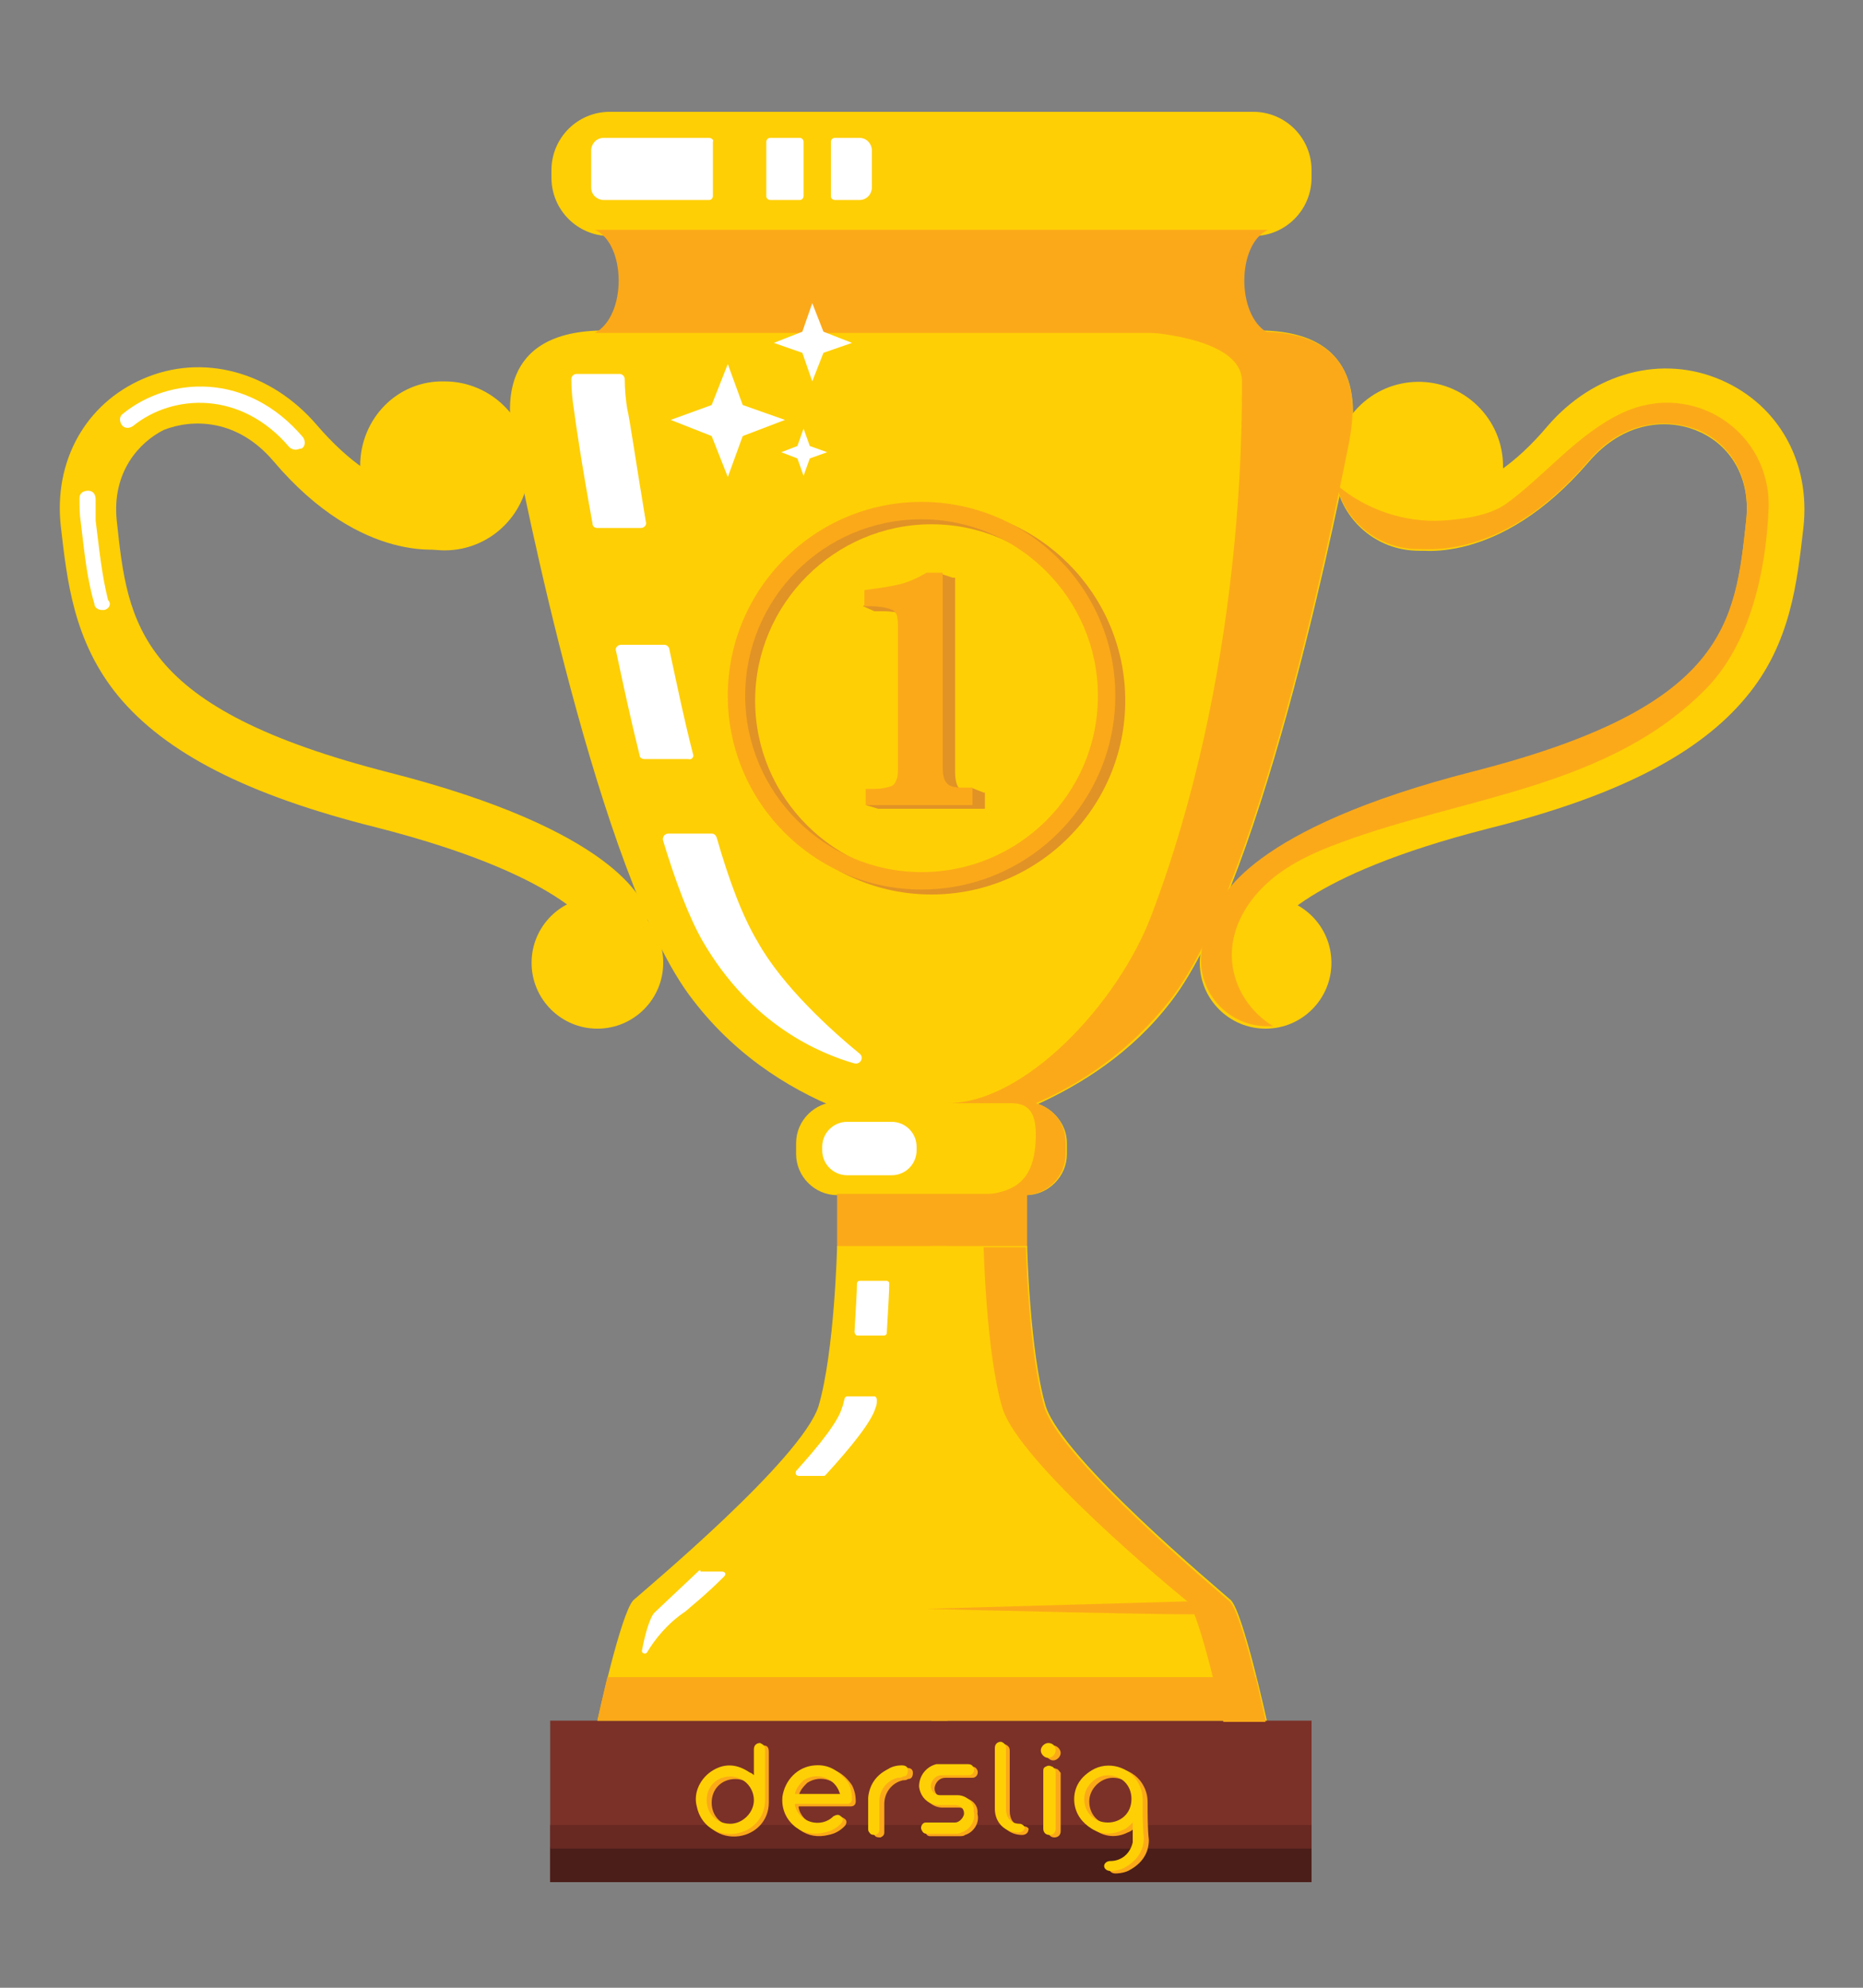 <?xml version="1.0" encoding="utf-8"?>
<!-- Generator: Adobe Illustrator 24.0.1, SVG Export Plug-In . SVG Version: 6.00 Build 0)  -->
<svg version="1.1" id="Layer_1" xmlns="http://www.w3.org/2000/svg" x="0px" y="0px"
     viewBox="0 0 150 160" style="enable-background:new 0 0 150 160;" xml:space="preserve">
<rect x="0" y="0" width="150" height="160" fill="#808080" stroke="none"/>
<style type="text/css">
	.st0{fill:#7B3128;}
	.st1{fill:#4B1E1A;}
	.st2{fill:#672922;}
	.st3{fill:#FECF05;}
	.st4{fill:#FFFFFF;}
	.st5{fill:#FBA919;}
	.st6{fill:#E19326;}
</style>
<g>
	<g>
		<rect x="44.3" y="138.5" class="st0" width="61.3" height="13"/>
	</g>
</g>
<g>
	<g>
		<rect x="44.3" y="148.7" class="st1" width="61.3" height="2.8"/>
	</g>
</g>
<g>
	<g>
		<rect x="44.3" y="146.9" class="st2" width="61.3" height="1.9"/>
	</g>
</g>
<g>
	<g>
		<g>
			<path class="st3" d="M101.3,26.6l-9.6,0L75,26.7v0l-26.3-0.1c-8.7,0-7.9,6.5-7.3,9.1c0.5,2.5,6.8,35.1,14.4,44.8
				C63.3,90.3,75,91.2,75,91.2l0,0h0h0l0,0c0,0,2.7-0.2,6.4-1.5c0.4-0.1,0.7-0.3,1.1-0.4c0.3-0.1,0.6-0.3,1-0.4
				c3.5-1.6,7.6-4.1,10.8-8.3c7.6-9.8,13.9-42.3,14.4-44.8C109.1,33.2,110,26.6,101.3,26.6z"/>
		</g>
		<g>
			<g>
				<g>
					<path class="st4" d="M48.1,42.5h3.5c0.3,0,0.5-0.3,0.4-0.5c-0.8-4.8-1.3-8.3-1.5-9.1c-0.1-0.6-0.2-1.5-0.2-2.4
						c0-0.2-0.2-0.4-0.4-0.4h-3.5c-0.2,0-0.4,0.2-0.4,0.4c0,0.9,0.1,1.8,0.2,2.4c0.1,0.8,0.6,4.3,1.5,9.2
						C47.7,42.3,47.8,42.5,48.1,42.5z"/>
				</g>
			</g>
			<g>
				<g>
					<path class="st4" d="M55.8,60.7c-0.7-2.7-1.3-5.6-1.9-8.4c0-0.2-0.2-0.4-0.4-0.4H50c-0.3,0-0.5,0.3-0.4,0.5
						c0.6,2.8,1.2,5.6,1.9,8.4c0,0.2,0.2,0.3,0.4,0.3h3.5C55.7,61.2,55.9,60.9,55.8,60.7z"/>
				</g>
			</g>
			<g>
				<g>
					<path class="st4" d="M61,75.8c-1.2-2-2.3-4.9-3.3-8.4c-0.1-0.2-0.2-0.3-0.4-0.3h-3.5c-0.3,0-0.5,0.3-0.4,0.6
						c1,3.3,2.1,6.2,3.2,8.1c3.9,6.7,9.4,9,12.2,9.8c0.5,0.1,0.8-0.5,0.4-0.8C67,83,63,79.4,61,75.8z"/>
				</g>
			</g>
		</g>
		<g>
			<g>
				<path class="st3" d="M100.9,19H49.1c-2.6,0-4.7-2.1-4.7-4.7v-0.6c0-2.6,2.1-4.7,4.7-4.7h51.8c2.6,0,4.7,2.1,4.7,4.7v0.6
					C105.6,16.9,103.5,19,100.9,19z"/>
			</g>
		</g>
		<g>
			<path class="st5" d="M102.1,18.5H75H47.9c2.5,1.1,2.6,6.9,0,8.3H75h27.1C99.5,25.4,99.6,19.6,102.1,18.5z"/>
		</g>
		<g>
			<g>
				<path class="st3" d="M85.9,92v0.9c0,1.8-1.5,3.3-3.3,3.3H67.4c-1.8,0-3.3-1.5-3.3-3.3V92c0-1.8,1.5-3.3,3.3-3.3h15.2
					c0.3,0,0.6,0,0.8,0.1C84.8,89.2,85.9,90.5,85.9,92z"/>
			</g>
		</g>
		<g>
			<g>
				<rect x="67.4" y="96.1" class="st5" width="15.3" height="4.3"/>
			</g>
		</g>
		<g>
			<g>
				<path class="st3" d="M75,100.4v38.1h27c0,0-1.9-8.7-2.9-9.7c-1-0.9-13.5-11.3-14.9-15.6c-1.3-4.4-1.5-12.9-1.5-12.9H75z"/>
			</g>
		</g>
		<g>
			<g>
				<path class="st5" d="M99,128.9c-1-0.9-13.5-11.3-14.9-15.6c-1.3-4.4-1.5-12.9-1.5-12.9h-3.4c0,0,0.2,8.5,1.5,12.9
					c1.3,4.4,13.8,14.7,14.9,15.6c1,0.9,2.9,9.7,2.9,9.7h3.4C101.9,138.5,100,129.8,99,128.9z"/>
			</g>
		</g>
		<g>
			<g>
				<path class="st3" d="M76.3,100.4v38.1H48.1c0,0,1.9-8.7,2.9-9.7c1-0.9,13.5-11.3,14.9-15.6c1.3-4.4,1.5-12.9,1.5-12.9H76.3z"/>
			</g>
		</g>
		<g>
			<g>
				<path class="st4" d="M71.4,107.3c0.1-1.8,0.2-3.4,0.2-4c0-0.1-0.1-0.2-0.2-0.2h-2.2c-0.1,0-0.2,0.1-0.2,0.2
					c0,0.6-0.1,2.1-0.2,3.9c0,0.1,0.1,0.3,0.2,0.3h2.2C71.3,107.5,71.4,107.4,71.4,107.3z"/>
			</g>
		</g>
		<g>
			<g>
				<path class="st4" d="M56.4,126.4c-0.1,0-0.1,0-0.2,0.1c-1.9,1.8-3.3,3.1-3.5,3.3c-0.4,0.4-0.8,1.9-1,3c-0.1,0.3,0.3,0.4,0.4,0.2
					c0.6-1,1.6-2.3,3.1-3.3c0.2-0.2,1.5-1.2,3.1-2.8c0.2-0.2,0.1-0.4-0.2-0.4H56.4z"/>
			</g>
		</g>
		<g>
			<g>
				<path class="st4" d="M68.2,112.4c-0.1,0-0.2,0.1-0.2,0.2c-0.1,0.3-0.1,0.5-0.2,0.7c-0.3,1.1-1.8,3-3.7,5.1
					c-0.1,0.2,0,0.4,0.2,0.4h2c0.1,0,0.1,0,0.2-0.1c2.1-2.3,3.7-4.3,4-5.4c0.1-0.2,0.1-0.4,0.1-0.6c0-0.2-0.1-0.3-0.2-0.3H68.2z"/>
			</g>
		</g>
		<g>
			<g>
				<g>

						<ellipse transform="matrix(0.731 -0.682 0.682 0.731 5.165 88.004)" class="st3" cx="114.2" cy="37.5" rx="6.8" ry="6.8"/>
				</g>
			</g>
		</g>
		<g>
			<g>
				<g>
					<circle class="st3" cx="101.9" cy="77.5" r="5.3"/>
				</g>
			</g>
		</g>
		<g>
			<g>
				<g>
					<path class="st3" d="M100.1,76.4c-0.2,0-0.4,0-0.6-0.1c-1.2-0.3-1.9-1.6-1.6-2.8c0.3-1.1,2.7-6.7,20.7-11.3
						c20.4-5.2,21.1-11.9,22-20.3c0.4-3.9-1.7-6.3-3.9-7.2c-2.3-1-5.9-0.9-8.8,2.5c-7.3,8.5-14,7.1-14.2,7l1.1-4.4c0,0,0,0,0,0
						c0.2,0,4.5,0.8,9.8-5.5c3.7-4.3,9.2-5.8,14-3.7c4.6,2,7.2,6.6,6.6,11.9c-0.5,4.3-1,9.3-4.6,13.6c-3.8,4.6-10.4,8-20.8,10.6
						c-14.9,3.8-17.3,8-17.5,8.3C101.9,75.8,101,76.4,100.1,76.4z M102.2,74.8C102.2,74.8,102.2,74.8,102.2,74.8
						C102.2,74.8,102.2,74.8,102.2,74.8z M102.2,74.8C102.2,74.8,102.2,74.8,102.2,74.8C102.2,74.8,102.2,74.8,102.2,74.8z"/>
				</g>
			</g>
		</g>
		<g>
			<g>
				<path class="st3" d="M29,37.5c0,3.8,3.1,6.8,6.8,6.8c3.8,0,6.8-3.1,6.8-6.8c0-3.8-3.1-6.8-6.8-6.8C32,30.6,29,33.7,29,37.5z"/>
			</g>
		</g>
		<g>
			<g>
				<circle class="st3" cx="48.1" cy="77.5" r="5.3"/>
			</g>
		</g>
		<g>
			<g>
				<path class="st3" d="M49.9,76.4c-0.9,0-1.8-0.6-2.1-1.5c-0.2-0.3-2.6-4.5-17.5-8.3C19.9,64,13.3,60.6,9.5,56
					c-3.6-4.4-4.1-9.3-4.6-13.6c-0.6-5.3,2-9.9,6.6-11.9c4.8-2.1,10.3-0.6,14,3.7c5.4,6.3,9.7,5.5,9.7,5.5c1.2-0.3,2.4,0.5,2.7,1.7
					c0.3,1.2-0.5,2.4-1.7,2.7c-0.3,0.1-7,1.5-14.2-7c-2.9-3.4-6.5-3.4-8.8-2.5C11.2,35.6,9,38,9.4,41.9c0.9,8.4,1.6,15.1,22,20.3
					c18,4.6,20.4,10.2,20.7,11.3c0.3,1.2-0.4,2.5-1.6,2.8C50.3,76.4,50.1,76.4,49.9,76.4z M47.8,74.8C47.8,74.8,47.8,74.8,47.8,74.8
					C47.8,74.8,47.8,74.8,47.8,74.8z M47.8,74.8C47.8,74.8,47.8,74.8,47.8,74.8C47.8,74.8,47.8,74.8,47.8,74.8z"/>
			</g>
		</g>
		<g>
			<g>
				<polygon class="st5" points="101.9,138.5 101.1,135 75,135 75,138.5 				"/>
			</g>
		</g>
		<g>
			<g>
				<polygon class="st5" points="48.1,138.5 48.9,135 75,135 75,138.5 				"/>
			</g>
		</g>
		<g>
			<g>
				<path class="st5" d="M108.6,35.7c-0.5,2.5-6.8,35.1-14.4,44.8c-3.3,4.2-7.3,6.8-10.8,8.3c1.4,0.4,2.4,1.6,2.4,3.2v0.9
					c0,1.8-1.5,3.3-3.3,3.3h-4.4c3.4,0,5.3-0.9,5.3-4.9c0-2-0.8-2.5-2-2.5c-1.1,0-5.1,0-5.1,0c6.2,0,13.7-8,16.4-15.1
					c7.4-19.5,7.3-39.3,7.3-43s-8.3-4-8.3-4l9.6,0C110,26.6,109.1,33.2,108.6,35.7z"/>
			</g>
		</g>
		<g>
			<g>
				<path class="st5" d="M95.6,128.9l-21,0.6c0,0,22.9,0.6,22.6,0.4C96.9,129.6,95.6,128.9,95.6,128.9z"/>
			</g>
		</g>
		<g>
			<g>
				<path class="st4" d="M57.1,11.1h-8.5c-0.6,0-1,0.5-1,1v3c0,0.6,0.5,1,1,1h8.5c0.2,0,0.3-0.2,0.3-0.3v-4.4
					C57.5,11.3,57.3,11.1,57.1,11.1z"/>
			</g>
		</g>
		<g>
			<g>
				<path class="st4" d="M64.4,11.1H62c-0.2,0-0.3,0.2-0.3,0.3v4.4c0,0.2,0.2,0.3,0.3,0.3h2.4c0.2,0,0.3-0.2,0.3-0.3v-4.4
					C64.7,11.3,64.6,11.1,64.4,11.1z"/>
			</g>
		</g>
		<g>
			<g>
				<path class="st4" d="M69.2,11.1h-2c-0.2,0-0.3,0.2-0.3,0.3v4.4c0,0.2,0.2,0.3,0.3,0.3h2c0.6,0,1-0.5,1-1v-3
					C70.2,11.6,69.8,11.1,69.2,11.1z"/>
			</g>
		</g>
		<g>
			<g>
				<path class="st4" d="M71.8,94.6h-3.6c-1.1,0-2-0.9-2-2v-0.3c0-1.1,0.9-2,2-2h3.6c1.1,0,2,0.9,2,2v0.3
					C73.8,93.7,72.9,94.6,71.8,94.6z"/>
			</g>
		</g>
		<g>
			<g>
				<path class="st4" d="M8.2,49.1c-0.3,0-0.6-0.2-0.6-0.5c-0.6-2-0.8-4.1-1.1-6.6c-0.1-0.6-0.1-1.3-0.1-1.9c0-0.4,0.3-0.6,0.7-0.6
					c0.4,0,0.6,0.3,0.6,0.7c0,0.5,0,1.1,0,1.7c0.3,2.4,0.5,4.4,1,6.4C9,48.6,8.8,49,8.4,49.1C8.3,49.1,8.3,49.1,8.2,49.1z"/>
			</g>
		</g>
		<g>
			<g>
				<path class="st4" d="M23.8,36.2c-0.2,0-0.4-0.1-0.5-0.2c-3.9-4.6-9.4-4.3-12.6-1.7c-0.3,0.2-0.7,0.2-0.9-0.1
					c-0.2-0.3-0.2-0.7,0.1-0.9c3.7-3,10-3.4,14.5,1.9c0.2,0.3,0.2,0.7-0.1,0.9C24.1,36.1,24,36.2,23.8,36.2z"/>
			</g>
		</g>
		<g>
			<g>
				<g>
					<path class="st5" d="M99.2,77.4c-0.2-2.4,1-4.6,2.7-6.2c1.7-1.6,3.9-2.6,6.1-3.4c10-3.7,21.6-4.4,29.4-12.4
						c3.5-3.6,4.8-9.4,5-14.5c0.2-6.1-6-10.3-11.7-7.7c-3.7,1.7-6.4,5.2-9.5,7.4c-1.3,0.9-3.4,1.2-5,1.3c-3.1,0.2-6.3-0.9-8.6-2.9
						c0.7,3,3.4,5.2,6.6,5.2c0.1,0,0.2,0,0.3,0c2.1,0.1,7.5-0.2,13.4-7.1c2.9-3.4,6.5-3.4,8.8-2.5c2.2,0.9,4.3,3.3,3.9,7.2
						c-0.9,8.4-1.6,15.1-22,20.3c-18,4.6-20.4,10.2-20.7,11.3c-0.1,0.2-0.1,0.4-0.1,0.6c-0.7,0.9-1.1,2-1.1,3.3
						c0,2.9,2.4,5.3,5.3,5.3c0.2,0,0.3,0,0.5,0C100.7,81.5,99.4,79.6,99.2,77.4z"/>
				</g>
			</g>
		</g>
	</g>
	<g>
		<g>
			<g>
				<polygon class="st4" points="63.2,33.8 59.8,35.1 58.6,38.4 57.3,35.1 54,33.8 57.3,32.6 58.6,29.3 59.8,32.6 				"/>
			</g>
		</g>
		<g>
			<g>
				<polygon class="st4" points="68.6,27.6 66.3,28.4 65.4,30.7 64.6,28.4 62.3,27.6 64.6,26.7 65.4,24.4 66.3,26.7 				"/>
			</g>
		</g>
		<g>
			<g>
				<polygon class="st4" points="66.6,36.4 65.2,36.9 64.7,38.3 64.2,36.9 62.9,36.4 64.2,35.9 64.7,34.5 65.2,35.9 				"/>
			</g>
		</g>
	</g>
</g>
<g>
	<g>
		<g>
			<path class="st5" d="M92.4,145.1c0-0.5-0.1-0.9-0.3-1.3c-0.7-1.4-2.5-1.9-3.8-1.1c-1,0.6-1.5,1.5-1.4,2.6
				c0.1,0.9,0.6,1.6,1.4,2.1c0.8,0.5,1.7,0.5,2.5,0.1c0.3-0.1,0.5-0.3,0.8-0.6c0,0.5,0,1,0,1.4c0,0.1,0,0.1,0,0.2
				c-0.2,0.9-0.9,1.5-1.8,1.5c-0.3,0-0.5,0.2-0.5,0.4c0,0.2,0.2,0.4,0.5,0.4c0.4,0,0.9-0.1,1.2-0.3c0.9-0.5,1.5-1.3,1.5-2.4
				C92.4,147.2,92.4,146.1,92.4,145.1z M89.6,146.9c-1.1,0-1.9-0.8-1.9-1.9c0-1,0.9-1.9,1.9-1.9c1.1,0,1.9,0.8,1.9,1.9
				C91.5,146.2,90.6,146.9,89.6,146.9z"/>
		</g>
		<g>
			<path class="st5" d="M61.5,140.5c-0.3,0-0.5,0.2-0.5,0.5c0,0.7,0,1.4,0,2c0,0,0,0.1,0,0.1c-0.1-0.1-0.2-0.2-0.3-0.2
				c-1-0.7-2-0.8-3-0.2c-1,0.6-1.6,1.8-1.3,2.9c0.3,1.5,1.6,2.4,3.1,2.2c1.4-0.2,2.4-1.3,2.4-2.7c0-0.8,0-1.7,0-2.5
				c0-0.5,0-1.1,0-1.6C61.9,140.7,61.8,140.5,61.5,140.5z M59.2,147c-1.1,0-1.9-0.8-1.9-1.9c0-1.1,0.8-1.9,1.9-1.9
				c1.1,0,1.9,0.9,1.9,1.9C61,146.1,60.2,147,59.2,147z"/>
		</g>
		<g>
			<path class="st5" d="M65.9,142.3c-1.4,0.1-2.4,1.2-2.6,2.5c-0.1,1,0.3,1.9,1.1,2.5c0.7,0.5,1.5,0.6,2.3,0.4
				c0.5-0.1,0.9-0.3,1.3-0.7c0.2-0.2,0.2-0.5,0-0.6c-0.2-0.2-0.4-0.1-0.6,0c-1,1-2.8,0.5-3.1-0.9c0-0.1,0-0.1,0.1-0.1
				c0.7,0,1.4,0,2,0c0.7,0,1.4,0,2.1,0c0.3,0,0.4-0.2,0.4-0.4c0-0.5-0.1-0.9-0.3-1.3C68,142.8,67.1,142.2,65.9,142.3z M67.9,144.6
				c-1.2,0-2.4,0-3.5,0c0,0,0,0-0.1,0c0.1-0.5,0.4-0.8,0.7-1.1c1.1-0.7,2.5-0.2,2.9,1C68,144.6,68,144.6,67.9,144.6z"/>
		</g>
		<g>
			<path class="st5" d="M77.4,144.7c-0.5,0-0.9,0-1.4,0c-0.5,0-0.9-0.5-0.7-1c0.1-0.3,0.4-0.6,0.8-0.6c0.7,0,1.5,0,2.2,0
				c0.3,0,0.5-0.3,0.4-0.6c-0.1-0.2-0.2-0.3-0.5-0.3c-0.7,0-1.5,0-2.2,0c-0.1,0-0.2,0-0.3,0c-0.8,0.2-1.4,0.9-1.4,1.8
				c0.1,0.9,0.8,1.5,1.6,1.5c0.4,0,0.9,0,1.3,0c0.5,0,0.8,0.4,0.7,0.8c-0.1,0.3-0.4,0.6-0.7,0.6c-0.8,0-1.6,0-2.3,0
				c-0.1,0-0.2,0-0.3,0.1c-0.1,0.1-0.2,0.3-0.1,0.5c0.1,0.2,0.2,0.3,0.4,0.3c0.4,0,0.8,0,1.2,0c0.4,0,0.8,0,1.1,0
				c0.2,0,0.4,0,0.5-0.1c0.7-0.2,1.2-1,1-1.7C78.8,145.3,78.2,144.7,77.4,144.7z"/>
		</g>
		<g>
			<path class="st5" d="M82.4,147c-0.8,0-1.1-0.6-1.1-1.2c0-0.8,0-1.6,0-2.4c0-0.3,0-0.5,0-0.8c0-0.6,0-1.1,0-1.7
				c0-0.2-0.1-0.4-0.4-0.5c-0.3,0-0.5,0.2-0.5,0.5c0,1.6,0,3.3,0,4.9c0,1.1,0.8,1.9,1.9,1.9c0.3,0,0.5-0.2,0.5-0.4
				C82.9,147.2,82.7,147,82.4,147z"/>
		</g>
		<g>
			<path class="st5" d="M73,142.3c-0.4,0-0.8,0.1-1.1,0.3c-1,0.5-1.5,1.3-1.6,2.3c0,0.4,0,0.8,0,1.2c0,0,0,0,0,0c0,0.4,0,0.9,0,1.3
				c0,0.1,0,0.2,0.1,0.3c0.1,0.2,0.3,0.2,0.5,0.2c0.2-0.1,0.3-0.2,0.3-0.4c0-0.8,0-1.6,0-2.3c0-0.9,0.6-1.7,1.5-1.9
				c0.1,0,0.3,0,0.4-0.1c0.3,0,0.4-0.2,0.4-0.5C73.5,142.4,73.3,142.3,73,142.3z"/>
		</g>
		<g>
			<path class="st5" d="M85.1,142.4c-0.2-0.1-0.3-0.1-0.5,0c-0.2,0.1-0.2,0.2-0.2,0.4c0,0.8,0,1.5,0,2.3c0,0.4,0,0.9,0,1.3
				c0,0.3,0,0.7,0,1c0,0.3,0.2,0.5,0.5,0.5c0.3,0,0.5-0.2,0.5-0.5c0-1.6,0-3.1,0-4.7C85.3,142.6,85.2,142.4,85.1,142.4z"/>
		</g>
		<g>
			<path class="st5" d="M84.8,140.5c-0.3,0-0.6,0.3-0.6,0.6c0,0.3,0.3,0.6,0.6,0.6c0.3,0,0.6-0.3,0.6-0.6
				C85.4,140.8,85.1,140.5,84.8,140.5z"/>
		</g>
	</g>
	<g>
		<g>
			<path class="st3" d="M92,144.9c0-0.5-0.1-0.9-0.3-1.3c-0.7-1.4-2.5-1.9-3.8-1.1c-1,0.6-1.5,1.5-1.4,2.6c0.1,0.9,0.6,1.6,1.4,2.1
				c0.8,0.5,1.7,0.5,2.5,0.1c0.3-0.1,0.5-0.3,0.8-0.6c0,0.5,0,1,0,1.4c0,0.1,0,0.1,0,0.2c-0.2,0.9-0.9,1.5-1.8,1.5
				c-0.3,0-0.5,0.2-0.5,0.4c0,0.2,0.2,0.4,0.5,0.4c0.4,0,0.9-0.1,1.2-0.3c0.9-0.5,1.5-1.3,1.5-2.4C92,147,92,146,92,144.9z
				 M89.2,146.7c-1.1,0-1.9-0.8-1.9-1.9c0-1,0.9-1.9,1.9-1.9c1.1,0,1.9,0.8,1.9,1.9C91.1,146,90.2,146.7,89.2,146.7z"/>
		</g>
		<g>
			<path class="st3" d="M61.2,140.3c-0.3,0-0.5,0.2-0.5,0.5c0,0.7,0,1.4,0,2c0,0,0,0.1,0,0.1c-0.1-0.1-0.2-0.2-0.3-0.2
				c-1-0.7-2-0.8-3-0.2c-1,0.6-1.6,1.8-1.3,2.9c0.3,1.5,1.6,2.4,3.1,2.2c1.4-0.2,2.4-1.3,2.4-2.7c0-0.8,0-1.7,0-2.5
				c0-0.5,0-1.1,0-1.6C61.6,140.5,61.4,140.4,61.2,140.3z M58.8,146.8c-1.1,0-1.9-0.8-1.9-1.9c0-1.1,0.8-1.9,1.9-1.9
				c1.1,0,1.9,0.9,1.9,1.9C60.7,145.9,59.8,146.8,58.8,146.8z"/>
		</g>
		<g>
			<path class="st3" d="M65.6,142.1c-1.4,0.1-2.4,1.2-2.6,2.5c-0.1,1,0.3,1.9,1.1,2.5c0.7,0.5,1.5,0.6,2.3,0.4
				c0.5-0.1,0.9-0.3,1.3-0.7c0.2-0.2,0.2-0.5,0-0.6c-0.2-0.2-0.4-0.1-0.6,0c-1,1-2.8,0.5-3.1-0.9c0-0.1,0-0.1,0.1-0.1
				c0.7,0,1.4,0,2,0c0.7,0,1.4,0,2.1,0c0.3,0,0.4-0.2,0.4-0.4c0-0.5-0.1-0.9-0.3-1.3C67.6,142.6,66.8,142,65.6,142.1z M67.6,144.4
				c-1.2,0-2.4,0-3.5,0c0,0,0,0-0.1,0c0.1-0.5,0.4-0.8,0.7-1.1c1.1-0.7,2.5-0.2,2.9,1C67.6,144.4,67.7,144.4,67.6,144.4z"/>
		</g>
		<g>
			<path class="st3" d="M77.1,144.5c-0.5,0-0.9,0-1.4,0c-0.5,0-0.9-0.5-0.7-1c0.1-0.3,0.4-0.6,0.8-0.6c0.7,0,1.5,0,2.2,0
				c0.3,0,0.5-0.3,0.4-0.6c-0.1-0.2-0.2-0.3-0.5-0.3c-0.7,0-1.5,0-2.2,0c-0.1,0-0.2,0-0.3,0c-0.8,0.2-1.4,0.9-1.4,1.8
				c0.1,0.9,0.8,1.5,1.6,1.5c0.4,0,0.9,0,1.3,0c0.5,0,0.8,0.4,0.7,0.8c-0.1,0.3-0.4,0.6-0.7,0.6c-0.8,0-1.6,0-2.3,0
				c-0.1,0-0.2,0-0.3,0.1c-0.1,0.1-0.2,0.3-0.1,0.5c0.1,0.2,0.2,0.3,0.4,0.3c0.4,0,0.8,0,1.2,0c0.4,0,0.8,0,1.1,0
				c0.2,0,0.4,0,0.5-0.1c0.7-0.2,1.2-1,1-1.7C78.5,145.1,77.8,144.5,77.1,144.5z"/>
		</g>
		<g>
			<path class="st3" d="M82.1,146.8c-0.8,0-1.1-0.6-1.1-1.2c0-0.8,0-1.6,0-2.4c0-0.3,0-0.5,0-0.8c0-0.6,0-1.1,0-1.7
				c0-0.2-0.1-0.4-0.4-0.5c-0.3,0-0.5,0.2-0.5,0.5c0,1.6,0,3.3,0,4.9c0,1.1,0.8,1.9,1.9,1.9c0.3,0,0.5-0.2,0.5-0.4
				C82.5,147,82.3,146.8,82.1,146.8z"/>
		</g>
		<g>
			<path class="st3" d="M72.6,142.1c-0.4,0-0.8,0.1-1.1,0.3c-1,0.5-1.5,1.3-1.6,2.3c0,0.4,0,0.8,0,1.2c0,0,0,0,0,0
				c0,0.4,0,0.9,0,1.3c0,0.1,0,0.2,0.1,0.3c0.1,0.2,0.3,0.2,0.5,0.2c0.2-0.1,0.3-0.2,0.3-0.4c0-0.8,0-1.6,0-2.3
				c0-0.9,0.6-1.7,1.5-1.9c0.1,0,0.3,0,0.4-0.1c0.3,0,0.4-0.2,0.4-0.5C73.1,142.2,72.9,142.1,72.6,142.1z"/>
		</g>
		<g>
			<path class="st3" d="M84.7,142.2c-0.2-0.1-0.3-0.1-0.5,0c-0.2,0.1-0.2,0.2-0.2,0.4c0,0.8,0,1.5,0,2.3c0,0.4,0,0.9,0,1.3
				c0,0.3,0,0.7,0,1c0,0.3,0.2,0.5,0.5,0.5c0.3,0,0.5-0.2,0.5-0.5c0-1.6,0-3.1,0-4.7C84.9,142.4,84.8,142.2,84.7,142.2z"/>
		</g>
		<g>
			<path class="st3" d="M84.4,140.3c-0.3,0-0.6,0.3-0.6,0.6c0,0.3,0.3,0.6,0.6,0.6c0.3,0,0.6-0.3,0.6-0.6
				C85,140.6,84.8,140.3,84.4,140.3z"/>
		</g>
	</g>
</g>
<g>
	<g>
		<path class="st6" d="M79.2,65.1h-8.5v-1.3h0.7c0.6,0,1-0.1,1.3-0.2c0.3-0.1,0.4-0.3,0.5-0.6c0.1-0.2,0.1-0.6,0.1-1.2V51.1
			c0-0.5,0-0.9-0.1-1.2c-0.1-0.3-0.3-0.4-0.6-0.5c-0.3-0.1-0.8-0.2-1.5-0.2h-0.5v-1.3c1.6-0.2,2.7-0.4,3.3-0.6
			c0.6-0.2,1.2-0.5,1.7-0.8h1.3v15.6c0,0.6,0.1,1.1,0.3,1.3c0.2,0.3,0.7,0.4,1.3,0.4h0.8V65.1z"/>
	</g>
	<g>
		<polygon class="st6" points="70.4,49.2 69.5,48.8 70.1,48.2 71.8,48.2 74.2,47.5 75.8,46.2 76.7,46.5 75.6,48.8 72.4,49.2 		"/>
	</g>
	<g>
		<polygon class="st6" points="78.2,63.4 79.2,63.8 79.2,65.1 70.7,65.1 69.7,64.8 70.6,64.3 77.6,63.8 		"/>
	</g>
	<g>
		<path class="st5" d="M78.2,64.8h-8.5v-1.3h0.7c0.6,0,1-0.1,1.3-0.2s0.4-0.3,0.5-0.6c0.1-0.2,0.1-0.6,0.1-1.2V50.7
			c0-0.5,0-0.9-0.1-1.2c-0.1-0.3-0.3-0.4-0.6-0.5c-0.3-0.1-0.8-0.2-1.5-0.2h-0.5v-1.3c1.6-0.2,2.7-0.4,3.3-0.6
			c0.6-0.2,1.2-0.5,1.7-0.8h1.3v15.6c0,0.6,0.1,1.1,0.3,1.3c0.2,0.3,0.7,0.4,1.3,0.4h0.8V64.8z"/>
	</g>
	<g>
		<path class="st6" d="M75,72c-8.6,0-15.6-7-15.6-15.6c0-8.6,7-15.6,15.6-15.6s15.6,7,15.6,15.6C90.6,65,83.6,72,75,72z M75,42.2
			c-7.8,0-14.2,6.4-14.2,14.2c0,7.8,6.4,14.2,14.2,14.2s14.2-6.4,14.2-14.2C89.2,48.6,82.8,42.2,75,42.2z"/>
	</g>
	<g>
		<path class="st5" d="M74.2,71.6c-8.6,0-15.6-7-15.6-15.6c0-8.6,7-15.6,15.6-15.6s15.6,7,15.6,15.6C89.8,64.6,82.8,71.6,74.2,71.6z
			 M74.2,41.8C66.3,41.8,60,48.2,60,56c0,7.8,6.4,14.2,14.2,14.2S88.4,63.9,88.4,56C88.4,48.2,82,41.8,74.2,41.8z"/>
	</g>
</g>
</svg>

